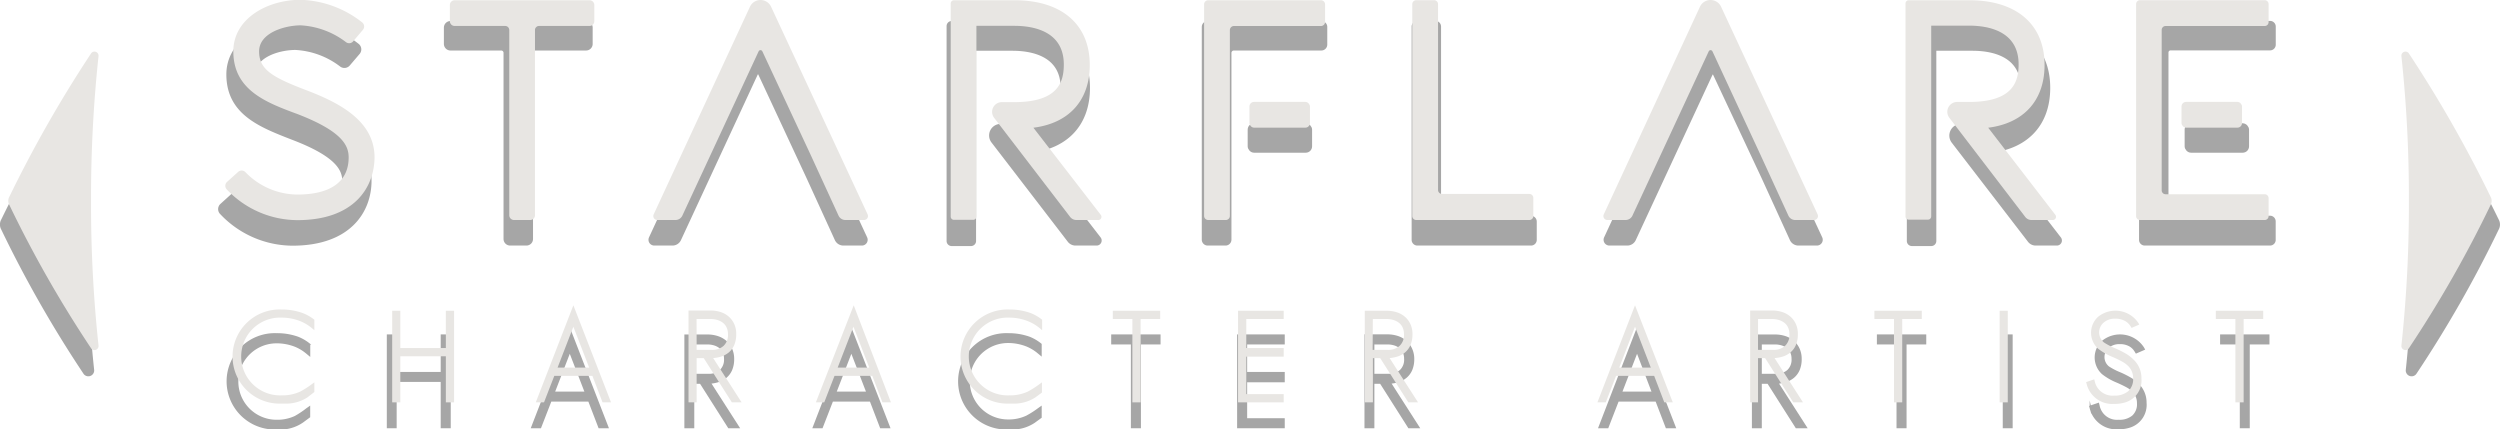 <?xml version="1.0" encoding="UTF-8" standalone="no"?>
<svg xmlns="http://www.w3.org/2000/svg" viewBox="0 0 403.62 69.34"><defs><style>.a{opacity:0.35;}.b,.c,.d{stroke:#000;stroke-miterlimit:10;}.b,.d{stroke-width:0.57px;}.c{stroke-width:0.28px;}.d{fill:none;}.e{fill:#e8e6e3;}</style></defs><title>starflare_charart_text_white_shadow_flat</title><g class="a"><path class="b" d="M89.16,46.07H86.53a.78.78,0,0,1-.78-.78V15.24a.66.66,0,0,0-.66-.66H76.9a.78.78,0,0,1-.78-.78V11.17a.78.78,0,0,1,.78-.78H98.79a.78.78,0,0,1,.78.78V13.8a.78.78,0,0,1-.78.78H90.6a.66.66,0,0,0-.66.66V45.29A.78.78,0,0,1,89.16,46.07Z" transform="translate(-4.17 -6.71)"/><path class="b" d="M251.31,46.07H233a.64.64,0,0,1-.64-.64V11a.64.64,0,0,1,.64-.64h2.9a.64.64,0,0,1,.64.64v30.2a.64.64,0,0,0,.64.64h14.17a.64.64,0,0,1,.64.64v2.9A.64.64,0,0,1,251.31,46.07Z" transform="translate(-4.17 -6.71)"/><path class="b" d="M143.33,46.07h-3a1.22,1.22,0,0,1-1.11-.71l-4.57-10-7.8-16.74a.33.33,0,0,0-.6,0L113.85,45.36a1.22,1.22,0,0,1-1.11.71H109.8a.65.65,0,0,1-.59-.92l15.61-33.69a1.89,1.89,0,0,1,3.43,0l15.66,33.69A.65.65,0,0,1,143.33,46.07Z" transform="translate(-4.17 -6.71)"/><path class="b" d="M181.25,46.07h-3.46a1.28,1.28,0,0,1-1-.5L164.44,29.5A1.58,1.58,0,0,1,165.69,27h2c7.13,0,8-3.27,8-6.11,0-5.46-5.06-6.27-8.08-6.27h-6.14v31a.53.53,0,0,1-.53.53h-3.13a.53.53,0,0,1-.53-.53V10.92a.53.53,0,0,1,.53-.53h9.85c7.64,0,12.2,3.93,12.2,10.5,0,5.76-3.38,9.46-9.15,10.19l10.93,14.14A.53.53,0,0,1,181.25,46.07Z" transform="translate(-4.17 -6.71)"/><path class="b" d="M297.52,46.07h-3a1.22,1.22,0,0,1-1.11-.71l-4.57-10L281,18.65a.33.33,0,0,0-.6,0L268,45.36a1.22,1.22,0,0,1-1.11.71H264a.65.65,0,0,1-.59-.92L279,11.46a1.89,1.89,0,0,1,3.44,0l15.66,33.68A.65.65,0,0,1,297.52,46.07Z" transform="translate(-4.17 -6.71)"/><path class="b" d="M336.27,46.07h-3.46a1.28,1.28,0,0,1-1-.5l-12.31-16A1.6,1.6,0,0,1,320.75,27h1.93c7.13,0,8-3.27,8-6.11,0-5.46-5.06-6.27-8.08-6.27H316.5v31a.53.53,0,0,1-.53.53h-3.13a.53.53,0,0,1-.53-.53V10.92a.53.53,0,0,1,.53-.53h9.85c7.64,0,12.2,3.93,12.2,10.5,0,5.76-3.38,9.46-9.15,10.19l10.93,14.14A.53.53,0,0,1,336.27,46.07Z" transform="translate(-4.17 -6.71)"/><path class="b" d="M51.38,46.09a15.85,15.85,0,0,1-11.44-5,.85.85,0,0,1,0-1.24l1.8-1.63a.84.84,0,0,1,1.16,0A11.82,11.82,0,0,0,51.38,42c5.3,0,8.34-2,8.34-6,0-1.9-1-4.22-8.32-7C46.27,27,41,25,41,18.73c0-5.33,5.54-8.36,10.9-8.36a16.92,16.92,0,0,1,10,3.65A.85.85,0,0,1,62,15.25L60.42,17.1a.85.85,0,0,1-1.14.14,13.32,13.32,0,0,0-7.4-2.75c-2.73,0-6.77,1.24-6.77,4.23s2.13,4.2,7.76,6.34c5.43,2.07,11,5,11,10.87C63.85,40.79,60.58,46.09,51.38,46.09Z" transform="translate(-4.17 -6.71)"/><rect class="b" x="201.72" y="20.19" width="9.83" height="4.18" rx="0.74" ry="0.74"/><rect class="b" x="352.99" y="20.19" width="9.83" height="4.18" rx="0.74" ry="0.74"/><path class="b" d="M202,46.07h-2.85a.67.67,0,0,1-.67-.67V11.06a.67.67,0,0,1,.67-.67H217.5a.67.67,0,0,1,.67.67v2.85a.67.67,0,0,1-.67.67H203.37a.67.67,0,0,0-.67.67V45.4A.67.67,0,0,1,202,46.07Z" transform="translate(-4.17 -6.71)"/><path class="b" d="M370.66,46.07H350.43a.63.63,0,0,1-.63-.63V11a.63.63,0,0,1,.63-.63h20.24a.63.63,0,0,1,.63.63v2.93a.63.63,0,0,1-.63.63H354.61a.63.63,0,0,0-.63.63v26a.63.63,0,0,0,.63.63h16.05a.63.63,0,0,1,.63.63v2.93A.63.63,0,0,1,370.66,46.07Z" transform="translate(-4.17 -6.71)"/><path class="c" d="M52.24,61.2a10,10,0,0,0-3.43-.56,7.64,7.64,0,1,0,0,15.27h.55l.5,0A6.34,6.34,0,0,0,53,74.82L54.11,74V72.46l-.41.29A14.62,14.62,0,0,1,51.82,74a6.85,6.85,0,0,1-3,.62,6.31,6.31,0,1,1,0-12.62,8.17,8.17,0,0,1,3.1.6,7.06,7.06,0,0,1,1.78,1.09l.42.35V62.3l-.1-.08A7,7,0,0,0,52.24,61.2Z" transform="translate(-4.17 -6.71)"/><polygon class="c" points="71.29 60.19 63.9 60.19 63.9 54.13 62.59 54.13 62.59 69 63.9 69 63.9 61.52 71.29 61.52 71.29 69 72.63 69 72.63 54.13 71.29 54.13 71.29 60.19"/><path class="c" d="M90.06,75.71h1.35l1.67-4.3h6.18l1.65,4.3h1.37L96.16,59.93Zm3.54-5.64,2.56-6.63,2.56,6.63Z" transform="translate(-4.17 -6.71)"/><path class="c" d="M120,68.31a3.73,3.73,0,0,0,1.35-.7,3.2,3.2,0,0,0,.9-1.22,4.41,4.41,0,0,0,.31-1.73,3.83,3.83,0,0,0-.34-1.64,3.59,3.59,0,0,0-.9-1.2,3.79,3.79,0,0,0-1.34-.73,5.27,5.27,0,0,0-1.61-.24h-3.57V75.71h1.32V68.53h1.15l4.56,7.18h1.58l-4.61-7.19A5.66,5.66,0,0,0,120,68.31Zm-3.88-6.13h2.24a3.9,3.9,0,0,1,1.13.16,2.74,2.74,0,0,1,.9.46,2.06,2.06,0,0,1,.59.75,2.55,2.55,0,0,1,.22,1.09,2.42,2.42,0,0,1-.71,1.9,2.74,2.74,0,0,1-1.91.66h-2.46Z" transform="translate(-4.17 -6.71)"/><path class="c" d="M135.52,75.71h1.35l1.67-4.3h6.18l1.65,4.3h1.37l-6.13-15.78Zm3.54-5.64,2.56-6.63,2.56,6.63Z" transform="translate(-4.17 -6.71)"/><path class="c" d="M170.34,61.2a10,10,0,0,0-3.43-.56,7.64,7.64,0,1,0,0,15.27h.55l.5,0a6.34,6.34,0,0,0,3.18-1.05l1.07-.78V72.46l-.41.29a14.62,14.62,0,0,1-1.89,1.2,6.85,6.85,0,0,1-3,.62,6.31,6.31,0,1,1,0-12.62,8.17,8.17,0,0,1,3.1.6,7.06,7.06,0,0,1,1.78,1.09l.42.35V62.3l-.1-.08A7,7,0,0,0,170.34,61.2Z" transform="translate(-4.17 -6.71)"/><polygon class="c" points="179.54 55.47 182.72 55.47 182.72 69 184.06 69 184.06 55.47 187.23 55.47 187.23 54.13 179.54 54.13 179.54 55.47"/><polygon class="c" points="199.87 69 207.28 69 207.28 67.66 201.21 67.66 201.21 61.58 207.28 61.58 207.28 60.19 201.21 60.19 201.21 55.47 207.28 55.47 207.28 54.13 199.87 54.13 199.87 69"/><path class="c" d="M229.8,68.31a3.73,3.73,0,0,0,1.35-.7,3.2,3.2,0,0,0,.9-1.22,4.41,4.41,0,0,0,.31-1.73A3.83,3.83,0,0,0,232,63a3.59,3.59,0,0,0-.9-1.2,3.79,3.79,0,0,0-1.34-.73,5.27,5.27,0,0,0-1.61-.24H224.6V75.71h1.32V68.53h1.15l4.56,7.18h1.58l-4.61-7.19A5.66,5.66,0,0,0,229.8,68.31Zm-3.88-6.13h2.24a3.9,3.9,0,0,1,1.13.16,2.74,2.74,0,0,1,.9.46,2.06,2.06,0,0,1,.59.75,2.55,2.55,0,0,1,.22,1.09,2.42,2.42,0,0,1-.71,1.9,2.74,2.74,0,0,1-1.91.66h-2.46Z" transform="translate(-4.17 -6.71)"/><path class="c" d="M262.37,75.71h1.35l1.67-4.3h6.18l1.65,4.3h1.37l-6.13-15.78Zm3.54-5.64,2.56-6.63L271,70.07Z" transform="translate(-4.17 -6.71)"/><path class="c" d="M292.35,68.31a3.73,3.73,0,0,0,1.35-.7,3.2,3.2,0,0,0,.9-1.22,4.41,4.41,0,0,0,.31-1.73,3.83,3.83,0,0,0-.34-1.64,3.59,3.59,0,0,0-.9-1.2,3.79,3.79,0,0,0-1.34-.73,5.27,5.27,0,0,0-1.61-.24h-3.57V75.71h1.32V68.53h1.15l4.56,7.18h1.58l-4.61-7.19A5.66,5.66,0,0,0,292.35,68.31Zm-3.88-6.13h2.24a3.9,3.9,0,0,1,1.13.16,2.74,2.74,0,0,1,.9.46,2.06,2.06,0,0,1,.59.75,2.55,2.55,0,0,1,.22,1.09,2.42,2.42,0,0,1-.71,1.9,2.74,2.74,0,0,1-1.91.66h-2.46Z" transform="translate(-4.17 -6.71)"/><polygon class="c" points="303.16 55.47 306.33 55.47 306.33 69 307.67 69 307.67 55.47 310.85 55.47 310.85 54.13 303.16 54.13 303.16 55.47"/><rect class="c" x="323.48" y="54.13" width="1.32" height="14.87"/><path class="c" d="M348.18,67.83a15.83,15.83,0,0,0-1.66-.85,10.73,10.73,0,0,1-1.95-1,2.09,2.09,0,0,1,0-3.25,2.71,2.71,0,0,1,1.8-.6,3.17,3.17,0,0,1,1.7.41,2.5,2.5,0,0,1,.87.9l.12.19,1.25-.54-.14-.25a4.47,4.47,0,0,0-6.54-1,3.5,3.5,0,0,0,0,5.17,9.73,9.73,0,0,0,2.4,1.37c.59.26,1.08.5,1.47.71a4.36,4.36,0,0,1,.82.55,2.77,2.77,0,0,1,1,2.18,2.61,2.61,0,0,1-.82,2.1,3.37,3.37,0,0,1-2.27.7A3,3,0,0,1,343,72.15l-.07-.26-1.32.45.07.24a4.29,4.29,0,0,0,4.49,3.3,5.77,5.77,0,0,0,1.94-.3h0a3.71,3.71,0,0,0,2.48-3.84,4.11,4.11,0,0,0-1.24-3A6.11,6.11,0,0,0,348.18,67.83Z" transform="translate(-4.17 -6.71)"/><polygon class="c" points="358.57 54.13 358.57 55.47 361.75 55.47 361.75 69 363.08 69 363.08 55.47 366.26 55.47 366.26 54.13 358.57 54.13"/><path d="M19.1,19.44a.66.66,0,0,0-1.23-.37A204.24,204.24,0,0,0,4.63,42.27a1.39,1.39,0,0,0,0,1.38,192.31,192.31,0,0,0,13.23,23.2.66.66,0,0,0,1.23-.37A214.17,214.17,0,0,1,17.88,43,215.57,215.57,0,0,1,19.1,19.44Z" transform="translate(-4.17 -6.71)"/><path class="d" d="M19.1,19.44a.66.66,0,0,0-1.23-.37A204.24,204.24,0,0,0,4.63,42.27a1.39,1.39,0,0,0,0,1.38,192.31,192.31,0,0,0,13.23,23.2.66.66,0,0,0,1.23-.37A214.17,214.17,0,0,1,17.88,43,215.57,215.57,0,0,1,19.1,19.44Z" transform="translate(-4.17 -6.71)"/><path d="M394.07,43a214.17,214.17,0,0,1-1.21,23.48.66.66,0,0,0,1.23.37,192.31,192.31,0,0,0,13.23-23.2,1.39,1.39,0,0,0,0-1.38,204.24,204.24,0,0,0-13.23-23.2.66.66,0,0,0-1.23.37A215.57,215.57,0,0,1,394.07,43Z" transform="translate(-4.17 -6.71)"/><path class="d" d="M394.07,43a214.17,214.17,0,0,1-1.21,23.48.66.66,0,0,0,1.23.37,192.31,192.31,0,0,0,13.23-23.2,1.39,1.39,0,0,0,0-1.38,204.24,204.24,0,0,0-13.23-23.2.66.66,0,0,0-1.23.37A215.57,215.57,0,0,1,394.07,43Z" transform="translate(-4.17 -6.71)"/></g><path class="e" d="M89.77,42.23H87.16a.77.77,0,0,1-.77-.77V11.56a.66.66,0,0,0-.66-.66H77.57a.77.77,0,0,1-.77-.77V7.52a.77.77,0,0,1,.77-.77H99.35a.77.77,0,0,1,.77.77v2.61a.77.77,0,0,1-.77.77H91.2a.66.66,0,0,0-.66.66V41.46A.77.77,0,0,1,89.77,42.23Z" transform="translate(-4.17 -6.71)"/><path class="e" d="M251.08,42.23H232.82a.64.64,0,0,1-.64-.64V7.38a.64.64,0,0,1,.64-.64h2.88a.64.64,0,0,1,.64.64v30a.64.64,0,0,0,.64.64h14.1a.64.64,0,0,1,.64.64v2.88A.64.64,0,0,1,251.08,42.23Z" transform="translate(-4.17 -6.71)"/><path class="e" d="M143.65,42.23h-3a1.22,1.22,0,0,1-1.1-.71L135,31.61,127.25,15a.33.33,0,0,0-.6,0L114.33,41.53a1.22,1.22,0,0,1-1.1.7h-2.93a.64.64,0,0,1-.59-.92L125.25,7.8a1.88,1.88,0,0,1,3.41,0l15.58,33.51A.64.64,0,0,1,143.65,42.23Z" transform="translate(-4.17 -6.71)"/><path class="e" d="M181.38,42.23h-3.44a1.27,1.27,0,0,1-1-.5l-12.27-16a1.57,1.57,0,0,1,1.25-2.53h2c7.09,0,8-3.25,8-6.08,0-5.43-5-6.24-8-6.24h-6.11v30.8a.52.52,0,0,1-.52.52h-3.11a.52.52,0,0,1-.52-.52V7.27a.52.52,0,0,1,.52-.52h9.8c7.6,0,12.13,3.9,12.13,10.45,0,5.73-3.36,9.41-9.1,10.13l10.87,14.06A.52.52,0,0,1,181.38,42.23Z" transform="translate(-4.17 -6.71)"/><path class="e" d="M297,42.23h-3a1.22,1.22,0,0,1-1.1-.71l-4.55-9.91L280.64,15a.33.33,0,0,0-.6,0L267.72,41.53a1.22,1.22,0,0,1-1.1.7h-2.93a.64.64,0,0,1-.59-.92l15.52-33.5a1.88,1.88,0,0,1,3.42,0l15.58,33.51A.64.64,0,0,1,297,42.23Z" transform="translate(-4.17 -6.71)"/><path class="e" d="M335.58,42.23h-3.44a1.27,1.27,0,0,1-1-.5l-12.25-16a1.59,1.59,0,0,1,1.26-2.56h1.92c7.09,0,8-3.25,8-6.08,0-5.43-5-6.24-8-6.24h-6.11v30.8a.52.52,0,0,1-.52.52h-3.11a.52.52,0,0,1-.52-.52V7.27a.52.52,0,0,1,.52-.52h9.8c7.6,0,12.13,3.9,12.13,10.45,0,5.73-3.36,9.41-9.1,10.13L336,41.39A.52.52,0,0,1,335.58,42.23Z" transform="translate(-4.17 -6.71)"/><path class="e" d="M52.19,42.25a15.76,15.76,0,0,1-11.38-4.93.85.85,0,0,1,0-1.23l1.8-1.62a.84.84,0,0,1,1.15,0,11.76,11.76,0,0,0,8.4,3.65c5.27,0,8.3-2,8.3-6,0-1.89-1-4.2-8.28-7C47.11,23.25,41.84,21.24,41.84,15c0-5.3,5.51-8.32,10.85-8.32a16.83,16.83,0,0,1,9.93,3.63.84.84,0,0,1,.13,1.23l-1.57,1.85a.84.84,0,0,1-1.13.14,13.25,13.25,0,0,0-7.36-2.73C50,10.83,46,12.06,46,15s2.12,4.18,7.72,6.31c5.4,2.06,10.92,5,10.92,10.82C64.59,37,61.34,42.25,52.19,42.25Z" transform="translate(-4.17 -6.71)"/><rect class="e" x="201.72" y="16.45" width="9.77" height="4.16" rx="0.74" ry="0.74"/><rect class="e" x="352.2" y="16.45" width="9.77" height="4.16" rx="0.74" ry="0.74"/><path class="e" d="M202.06,42.23h-2.83a.66.66,0,0,1-.66-.66V7.41a.66.66,0,0,1,.66-.66h18.21a.66.66,0,0,1,.66.66v2.84a.66.66,0,0,1-.66.66H203.39a.66.66,0,0,0-.66.66v30A.66.66,0,0,1,202.06,42.23Z" transform="translate(-4.17 -6.71)"/><path class="e" d="M369.8,42.23H349.67a.63.63,0,0,1-.63-.63V7.37a.63.63,0,0,1,.63-.63H369.8a.63.63,0,0,1,.63.63v2.91a.63.63,0,0,1-.63.63h-16a.63.63,0,0,0-.63.63V37.44a.63.63,0,0,0,.63.63h16a.63.63,0,0,1,.63.63V41.6A.63.63,0,0,1,369.8,42.23Z" transform="translate(-4.17 -6.71)"/><path class="e" d="M20.08,15.74a.66.66,0,0,0-1.23-.37A203.17,203.17,0,0,0,5.69,38.45a1.38,1.38,0,0,0,0,1.37A191.3,191.3,0,0,0,18.85,62.9a.66.66,0,0,0,1.23-.37,213,213,0,0,1-1.21-23.36A214.44,214.44,0,0,1,20.08,15.74Z" transform="translate(-4.17 -6.71)"/><path class="e" d="M393.08,39.17a213,213,0,0,1-1.21,23.36.66.66,0,0,0,1.23.37,191.3,191.3,0,0,0,13.16-23.07,1.38,1.38,0,0,0,0-1.37A203.17,203.17,0,0,0,393.1,15.37a.66.66,0,0,0-1.23.37A214.44,214.44,0,0,1,393.08,39.17Z" transform="translate(-4.17 -6.71)"/><path class="e" d="M53,57.24a9.94,9.94,0,0,0-3.41-.56,7.6,7.6,0,1,0,0,15.19h.55l.49,0a6.31,6.31,0,0,0,3.17-1L54.92,70V68.44l-.4.29a14.55,14.55,0,0,1-1.88,1.2,6.82,6.82,0,0,1-3,.61,6.28,6.28,0,1,1,0-12.55,8.13,8.13,0,0,1,3.08.6,7,7,0,0,1,1.78,1.08l.42.35V58.33l-.1-.08A7,7,0,0,0,53,57.24Z" transform="translate(-4.17 -6.71)"/><polygon class="e" points="71.98 56.19 64.63 56.19 64.63 50.17 63.32 50.17 63.32 64.96 64.63 64.96 64.63 57.52 71.98 57.52 71.98 64.96 73.31 64.96 73.31 50.17 71.98 50.17 71.98 56.19"/><path class="e" d="M90.67,71.67H92l1.66-4.28h6.15l1.64,4.28h1.37L96.74,56Zm3.52-5.61,2.55-6.6,2.55,6.6Z" transform="translate(-4.17 -6.71)"/><path class="e" d="M120.49,64.31a3.71,3.71,0,0,0,1.34-.7,3.18,3.18,0,0,0,.89-1.22,4.39,4.39,0,0,0,.31-1.72A3.81,3.81,0,0,0,122.7,59a3.57,3.57,0,0,0-.89-1.19,3.77,3.77,0,0,0-1.33-.73,5.24,5.24,0,0,0-1.6-.24h-3.55V71.67h1.31V64.53h1.15l4.54,7.14h1.57l-4.59-7.15A5.63,5.63,0,0,0,120.49,64.31Zm-3.86-6.1h2.23a3.88,3.88,0,0,1,1.13.16,2.72,2.72,0,0,1,.9.46,2,2,0,0,1,.59.75,2.54,2.54,0,0,1,.22,1.08,2.41,2.41,0,0,1-.71,1.89,2.72,2.72,0,0,1-1.9.65h-2.45Z" transform="translate(-4.17 -6.71)"/><path class="e" d="M135.89,71.67h1.35l1.66-4.28H145l1.64,4.28h1.37L142,56Zm3.52-5.61,2.55-6.6,2.55,6.6Z" transform="translate(-4.17 -6.71)"/><path class="e" d="M170.53,57.24a9.94,9.94,0,0,0-3.41-.56,7.6,7.6,0,1,0,0,15.19h.55l.49,0a6.31,6.31,0,0,0,3.17-1l1.06-.78V68.44l-.4.29a14.55,14.55,0,0,1-1.88,1.2,6.82,6.82,0,0,1-3,.61,6.28,6.28,0,1,1,0-12.55,8.13,8.13,0,0,1,3.08.6A7,7,0,0,1,172,59.67l.42.35V58.33l-.1-.08A7,7,0,0,0,170.53,57.24Z" transform="translate(-4.17 -6.71)"/><polygon class="e" points="179.66 51.5 182.82 51.5 182.82 64.96 184.15 64.96 184.15 51.5 187.31 51.5 187.31 50.17 179.66 50.17 179.66 51.5"/><polygon class="e" points="199.88 64.96 207.25 64.96 207.25 63.63 201.21 63.63 201.21 57.58 207.25 57.58 207.25 56.19 201.21 56.19 201.21 51.5 207.25 51.5 207.25 50.17 199.88 50.17 199.88 64.96"/><path class="e" d="M229.67,64.31a3.71,3.71,0,0,0,1.34-.7,3.18,3.18,0,0,0,.89-1.22,4.39,4.39,0,0,0,.31-1.72,3.81,3.81,0,0,0-.33-1.63,3.57,3.57,0,0,0-.89-1.19,3.77,3.77,0,0,0-1.33-.73,5.24,5.24,0,0,0-1.6-.24h-3.55V71.67h1.31V64.53H227l4.54,7.14h1.57l-4.59-7.15A5.63,5.63,0,0,0,229.67,64.31Zm-3.86-6.1H228a3.88,3.88,0,0,1,1.13.16,2.72,2.72,0,0,1,.9.46,2,2,0,0,1,.59.75,2.54,2.54,0,0,1,.22,1.08,2.41,2.41,0,0,1-.71,1.89,2.72,2.72,0,0,1-1.9.65h-2.45Z" transform="translate(-4.17 -6.71)"/><path class="e" d="M262.07,71.67h1.35l1.66-4.28h6.15l1.64,4.28h1.37L268.14,56Zm3.52-5.61,2.55-6.6,2.55,6.6Z" transform="translate(-4.17 -6.71)"/><path class="e" d="M291.89,64.31a3.71,3.71,0,0,0,1.34-.7,3.18,3.18,0,0,0,.89-1.22,4.39,4.39,0,0,0,.31-1.72A3.81,3.81,0,0,0,294.1,59a3.57,3.57,0,0,0-.89-1.19,3.77,3.77,0,0,0-1.33-.73,5.24,5.24,0,0,0-1.6-.24h-3.55V71.67H288V64.53h1.15l4.54,7.14h1.57l-4.59-7.15A5.63,5.63,0,0,0,291.89,64.31ZM288,58.21h2.23a3.88,3.88,0,0,1,1.13.16,2.72,2.72,0,0,1,.9.46,2,2,0,0,1,.59.75,2.54,2.54,0,0,1,.22,1.08,2.41,2.41,0,0,1-.71,1.89,2.72,2.72,0,0,1-1.9.65H288Z" transform="translate(-4.17 -6.71)"/><polygon class="e" points="302.62 51.5 305.78 51.5 305.78 64.96 307.11 64.96 307.11 51.5 310.27 51.5 310.27 50.17 302.62 50.17 302.62 51.5"/><rect class="e" x="322.84" y="50.17" width="1.31" height="14.79"/><path class="e" d="M347.43,63.83a15.74,15.74,0,0,0-1.65-.84,10.67,10.67,0,0,1-1.94-1,2.08,2.08,0,0,1,0-3.23,2.69,2.69,0,0,1,1.79-.6,3.16,3.16,0,0,1,1.69.41,2.49,2.49,0,0,1,.87.89l.12.19,1.24-.54-.14-.25a4.45,4.45,0,0,0-6.51-1,3.48,3.48,0,0,0,0,5.14,9.68,9.68,0,0,0,2.39,1.36c.59.26,1.08.5,1.46.71a4.34,4.34,0,0,1,.81.55,2.75,2.75,0,0,1,1,2.17,2.59,2.59,0,0,1-.81,2.09,3.35,3.35,0,0,1-2.25.7,2.94,2.94,0,0,1-3.15-2.37l-.07-.26-1.31.45.07.24a4.26,4.26,0,0,0,4.46,3.28,5.74,5.74,0,0,0,1.93-.29h0a3.69,3.69,0,0,0,2.47-3.82,4.08,4.08,0,0,0-1.23-3A6.08,6.08,0,0,0,347.43,63.83Z" transform="translate(-4.17 -6.71)"/><polygon class="e" points="357.74 50.17 357.74 51.5 360.9 51.5 360.9 64.96 362.23 64.96 362.23 51.5 365.39 51.5 365.39 50.17 357.74 50.17"/></svg>